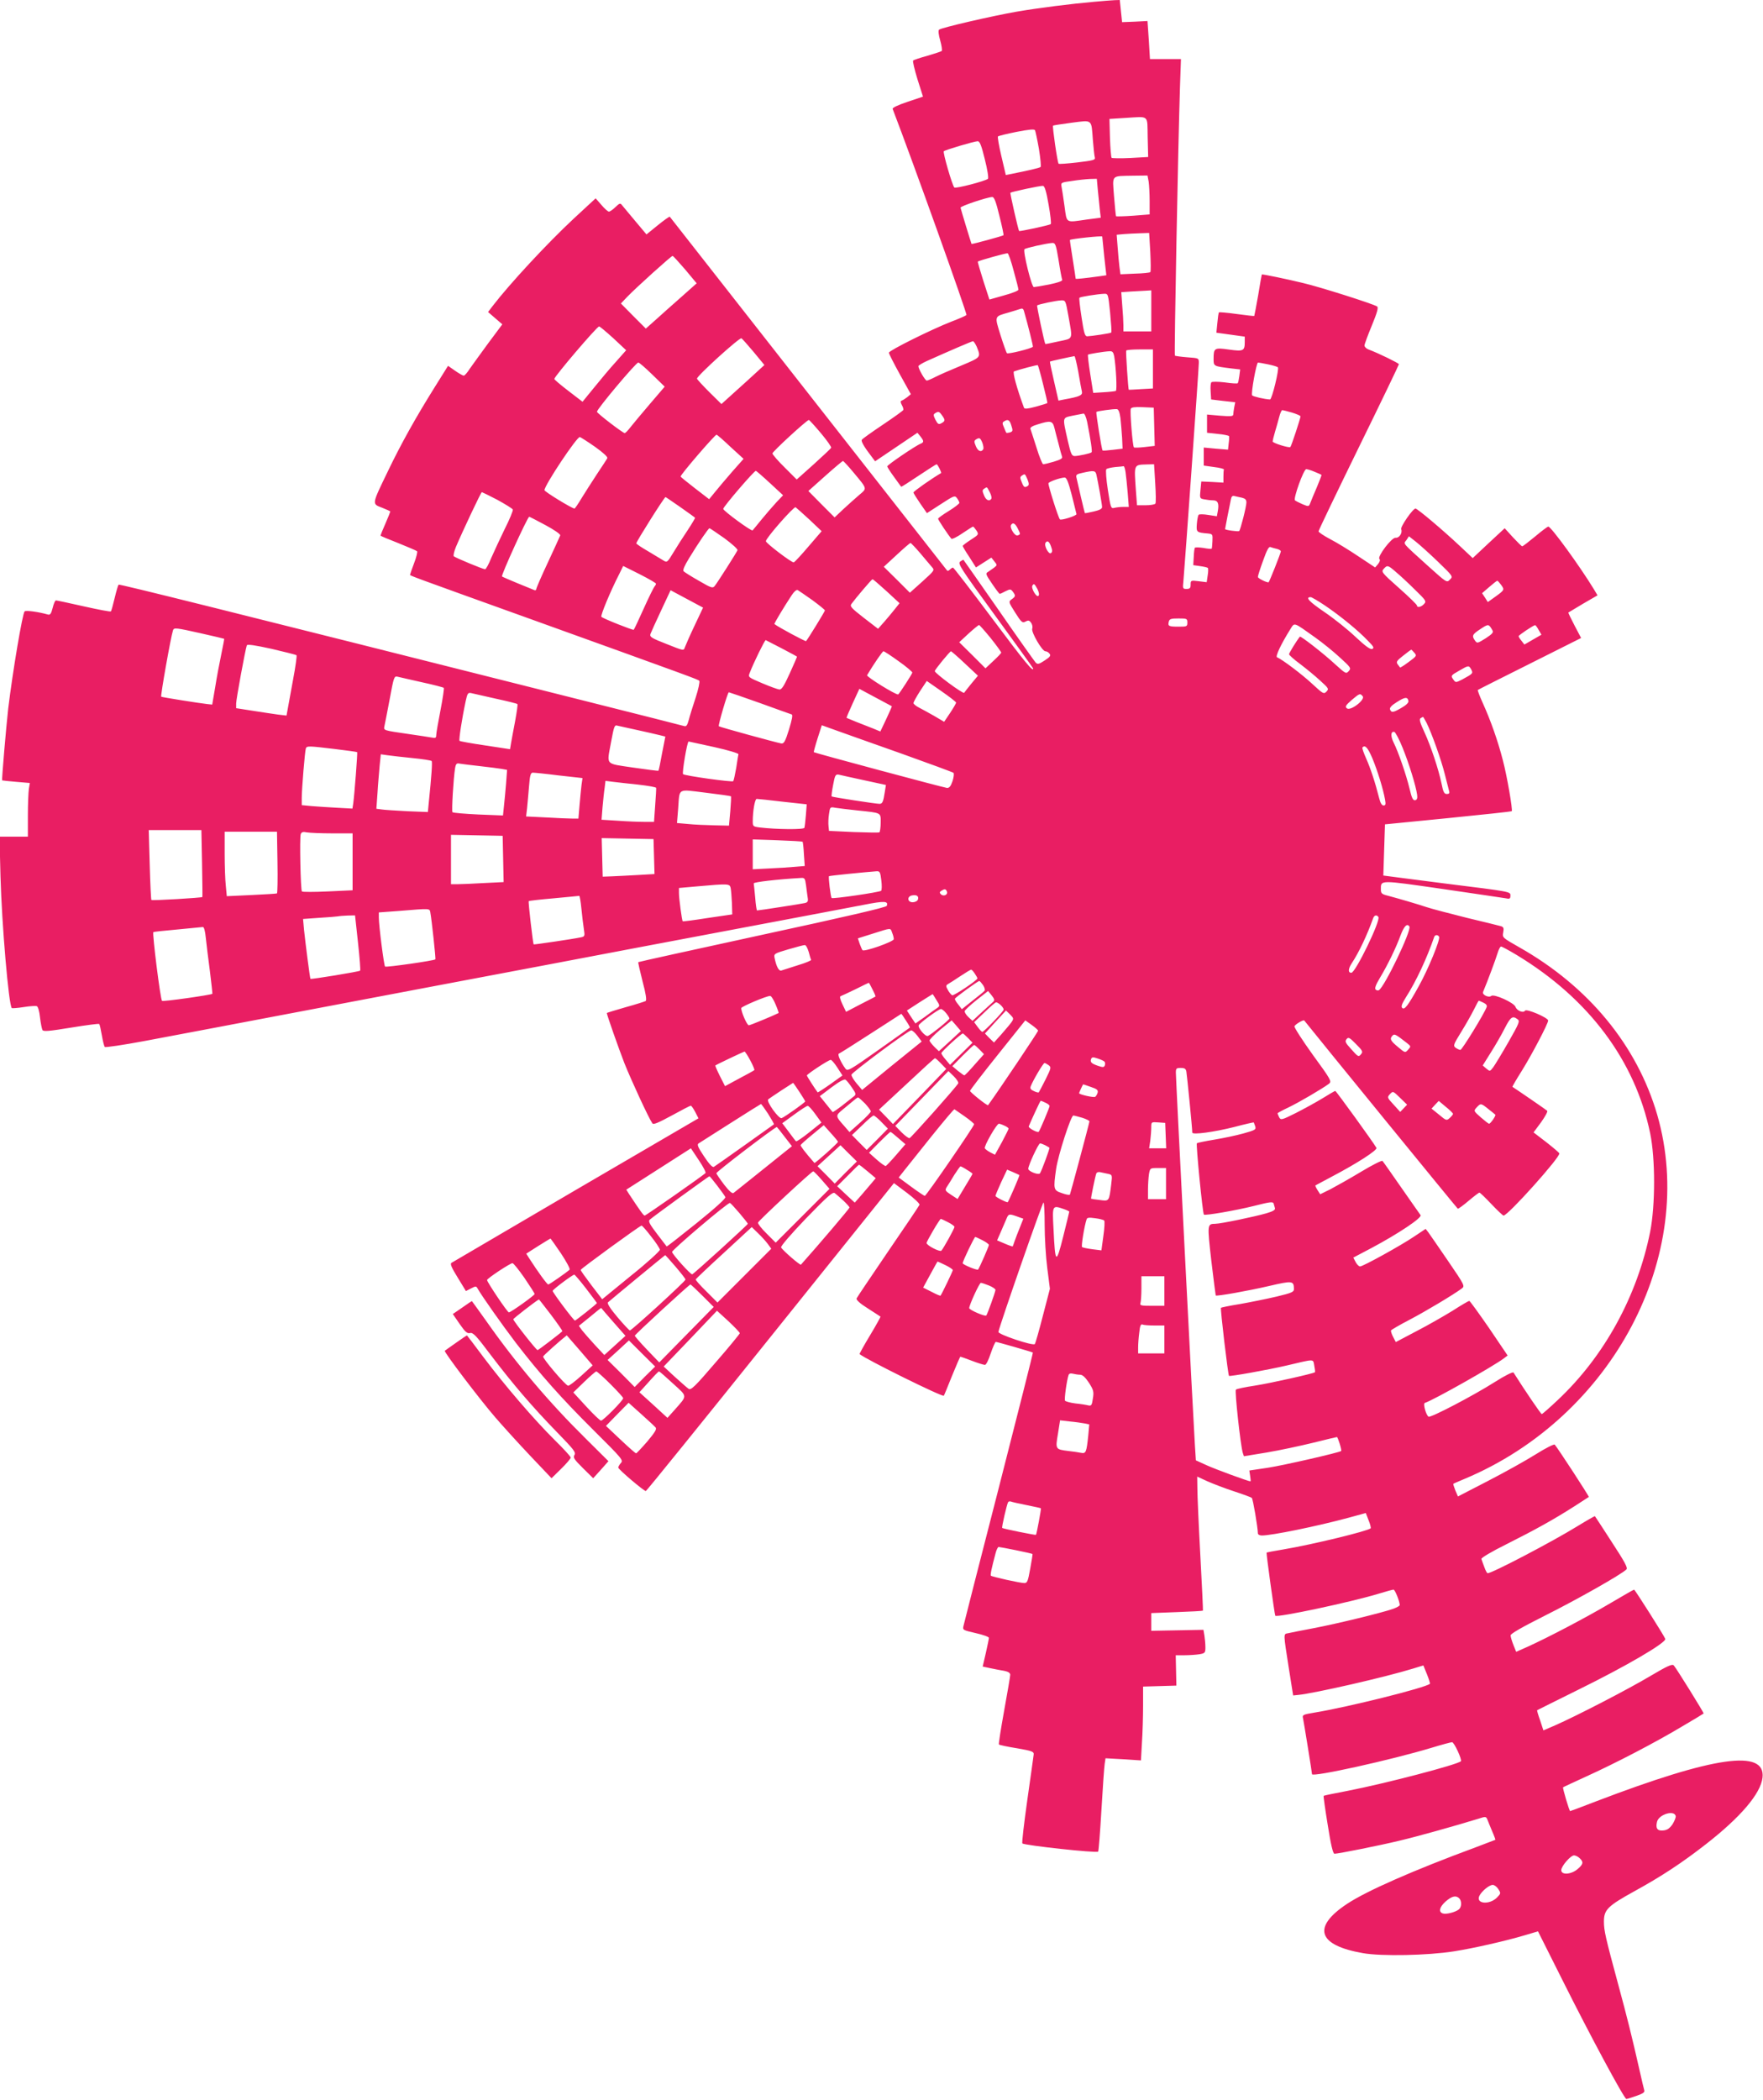 <?xml version="1.0" standalone="no"?>
<!DOCTYPE svg PUBLIC "-//W3C//DTD SVG 20010904//EN"
 "http://www.w3.org/TR/2001/REC-SVG-20010904/DTD/svg10.dtd">
<svg version="1.0" xmlns="http://www.w3.org/2000/svg"
 width="1075pt" height="1280pt" viewBox="0 0 1075 1280"
 preserveAspectRatio="xMidYMid meet">
<g transform="translate(0,1280) scale(0.1,-0.1)"
fill="#e91e63" stroke="none">
<path d="M6670 12789 c-136 -12 -336 -37 -470 -60 -145 -25 -462 -98 -474
-110 -6 -5 -3 -31 7 -66 9 -32 13 -61 9 -64 -4 -3 -43 -16 -87 -29 -44 -12
-83 -25 -87 -29 -4 -3 8 -54 26 -113 l34 -107 -95 -32 c-57 -19 -93 -36 -90
-43 127 -331 456 -1251 450 -1256 -4 -5 -46 -23 -93 -41 -123 -48 -380 -176
-380 -189 0 -6 30 -65 67 -132 l67 -121 -22 -18 c-12 -9 -27 -19 -34 -21 -8
-3 -8 -10 1 -27 7 -12 11 -26 9 -30 -2 -5 -58 -45 -125 -90 -67 -45 -125 -86
-128 -92 -6 -9 15 -45 63 -107 l18 -24 129 87 129 87 18 -22 c22 -28 23 -36 1
-45 -29 -11 -203 -129 -203 -138 0 -4 19 -34 42 -65 22 -31 42 -58 43 -59 1
-2 48 28 106 67 57 38 107 70 110 70 6 0 32 -51 27 -54 -57 -33 -168 -111
-168 -118 0 -5 19 -35 41 -67 l41 -59 85 55 c80 52 85 54 98 37 8 -11 14 -23
15 -29 0 -5 -29 -28 -65 -50 -36 -22 -65 -43 -65 -47 0 -7 60 -97 81 -122 4
-4 34 10 67 33 34 23 63 41 65 41 3 0 12 -11 21 -24 15 -24 14 -25 -34 -56
-28 -18 -50 -35 -50 -38 0 -3 18 -34 41 -68 l40 -63 47 30 47 30 18 -23 c18
-22 18 -23 -1 -38 -11 -8 -28 -20 -37 -26 -17 -9 -15 -15 24 -72 23 -34 44
-62 47 -62 3 0 19 7 35 16 29 14 32 14 45 -3 18 -24 17 -29 -7 -46 -20 -15
-20 -16 21 -81 38 -60 44 -65 63 -55 17 9 23 8 34 -7 7 -10 11 -26 7 -36 -7
-22 61 -138 80 -138 8 0 19 -6 25 -14 10 -12 5 -20 -29 -42 -35 -23 -43 -25
-55 -13 -7 8 -109 151 -225 319 -117 168 -214 306 -215 307 -1 2 -10 -3 -20
-10 -16 -13 0 -38 214 -331 127 -174 231 -319 231 -321 0 -23 -49 36 -250 305
-128 171 -235 310 -239 310 -4 0 -12 -5 -19 -12 -6 -6 -13 -10 -16 -7 -2 2
-382 488 -846 1079 -463 591 -844 1077 -846 1079 -2 2 -35 -21 -73 -52 l-69
-56 -68 81 c-38 45 -74 88 -81 97 -10 14 -15 13 -40 -11 -16 -16 -34 -28 -40
-28 -6 0 -27 18 -46 41 l-35 40 -134 -124 c-162 -151 -390 -397 -493 -531
l-29 -38 44 -38 43 -37 -85 -114 c-46 -63 -97 -133 -113 -156 -15 -24 -32 -43
-37 -43 -5 0 -29 13 -53 30 l-43 30 -80 -128 c-117 -187 -207 -348 -288 -517
-98 -203 -97 -196 -34 -220 27 -11 50 -21 50 -23 0 -2 -13 -35 -30 -74 -17
-38 -30 -71 -30 -73 0 -2 48 -22 107 -45 60 -24 111 -46 116 -50 4 -3 -4 -37
-18 -73 -14 -37 -25 -69 -25 -71 0 -5 10 -9 725 -266 1008 -363 1029 -371
1039 -380 4 -5 -5 -50 -22 -102 -17 -51 -36 -112 -42 -136 -9 -33 -15 -42 -28
-38 -9 3 -294 75 -632 160 -2196 553 -2813 707 -2817 702 -3 -3 -14 -40 -24
-82 -10 -42 -20 -79 -23 -81 -3 -3 -77 11 -166 31 -88 20 -164 36 -169 36 -5
0 -14 -21 -20 -46 -9 -35 -15 -44 -29 -40 -56 16 -135 27 -142 19 -13 -14 -71
-355 -100 -593 -12 -106 -40 -433 -37 -437 2 -1 40 -5 86 -9 l83 -7 -6 -36
c-3 -20 -6 -93 -6 -163 l0 -128 -87 0 -86 0 6 -242 c8 -293 50 -785 69 -803 2
-2 34 0 72 6 37 6 73 8 80 6 8 -3 16 -31 20 -69 4 -35 11 -69 15 -77 6 -10 41
-7 175 15 91 15 169 25 171 22 3 -3 10 -34 16 -69 6 -35 14 -67 18 -71 4 -4
112 12 241 36 251 47 281 53 1700 322 509 96 1101 208 1315 249 1030 194 1259
238 1375 260 122 24 149 23 137 -7 -3 -9 -258 -68 -758 -176 -414 -90 -755
-165 -757 -167 -2 -1 10 -54 26 -117 20 -74 26 -115 19 -120 -5 -3 -61 -21
-123 -38 -63 -18 -114 -34 -114 -35 0 -10 72 -215 107 -305 41 -103 148 -335
171 -368 6 -9 35 3 118 48 60 33 112 60 116 60 4 0 16 -17 27 -38 l20 -39
-747 -436 c-411 -241 -753 -441 -759 -445 -10 -6 1 -30 38 -90 l50 -82 31 16
c29 15 32 15 41 -2 27 -47 149 -220 232 -329 148 -192 277 -337 474 -533 174
-173 183 -183 167 -200 -9 -10 -16 -23 -16 -28 0 -11 157 -144 168 -143 4 0
346 423 760 939 l753 938 80 -60 c44 -33 78 -66 76 -72 -3 -7 -89 -135 -192
-285 -102 -150 -189 -279 -192 -286 -3 -9 21 -31 69 -61 40 -26 75 -48 77 -50
1 -1 -27 -53 -64 -114 -37 -61 -65 -113 -64 -114 40 -33 505 -263 514 -254 2
2 24 56 50 121 26 64 49 117 51 117 2 0 33 -11 70 -25 36 -14 72 -25 80 -25 7
0 22 30 35 70 13 38 27 70 31 70 9 0 221 -61 226 -65 2 -1 -92 -371 -207 -821
-116 -451 -213 -831 -216 -845 -6 -25 -4 -26 74 -44 45 -10 81 -23 81 -29 0
-6 -9 -48 -19 -93 l-19 -82 47 -10 c25 -5 63 -13 84 -16 25 -5 37 -13 37 -24
0 -9 -17 -107 -37 -218 -20 -111 -35 -205 -32 -207 3 -3 52 -14 110 -23 93
-16 104 -21 102 -38 -1 -11 -19 -136 -39 -278 -20 -142 -34 -261 -30 -264 12
-12 452 -60 462 -50 3 2 12 116 20 253 8 137 17 264 20 283 l5 33 108 -6 108
-7 6 107 c4 59 7 160 7 225 l0 118 101 3 102 3 -2 93 -2 92 53 0 c29 0 70 3
91 6 35 6 37 9 37 43 0 20 -3 52 -6 71 l-6 35 -159 -3 -159 -3 0 54 0 54 156
6 c86 3 157 7 159 9 1 2 -6 154 -16 338 -10 184 -18 367 -18 407 l-1 72 63
-29 c34 -15 107 -43 162 -61 55 -18 104 -36 108 -40 7 -6 36 -177 37 -216 0
-7 11 -13 24 -13 61 0 335 56 528 108 l106 29 17 -44 c10 -24 15 -46 13 -49
-17 -17 -359 -100 -533 -129 -55 -9 -101 -18 -102 -19 -3 -3 49 -379 53 -385
11 -13 462 83 630 134 45 14 86 25 91 25 9 0 37 -70 38 -94 0 -5 -18 -15 -40
-23 -68 -24 -343 -91 -485 -118 -74 -14 -145 -28 -157 -31 -28 -5 -28 2 5
-209 l27 -170 30 3 c101 10 534 109 702 161 l62 19 22 -54 c12 -30 20 -56 18
-58 -26 -24 -499 -142 -706 -176 -67 -11 -73 -14 -68 -33 5 -23 55 -332 55
-342 0 -20 484 87 729 161 62 19 119 34 125 34 13 0 62 -107 54 -116 -21 -21
-462 -136 -688 -180 -80 -15 -147 -29 -149 -31 -2 -1 9 -81 25 -178 19 -121
32 -175 41 -175 23 0 274 50 398 80 106 25 342 91 478 133 47 15 48 15 57 -6
4 -12 18 -44 29 -71 12 -27 20 -50 19 -51 -2 -1 -55 -21 -118 -45 -387 -143
-668 -267 -787 -346 -214 -142 -178 -252 98 -300 114 -20 396 -14 554 11 116
18 315 63 432 98 l81 24 151 -301 c167 -334 375 -721 388 -721 4 0 32 9 61 19
40 14 52 22 48 34 -3 10 -17 69 -31 132 -43 190 -74 315 -127 510 -79 292 -88
332 -88 387 0 72 24 95 185 184 164 90 289 172 434 285 215 167 337 311 348
408 20 175 -294 131 -1016 -145 -85 -33 -155 -59 -157 -59 -5 0 -47 141 -43
145 2 2 65 31 139 65 179 81 425 209 585 305 72 42 131 78 133 80 3 3 -166
275 -182 293 -10 10 -37 -2 -142 -64 -132 -79 -451 -244 -581 -301 l-72 -31
-20 61 c-12 33 -20 61 -18 62 1 1 112 56 247 123 297 146 543 290 534 312 -8
21 -185 300 -190 300 -3 0 -69 -38 -147 -84 -144 -85 -374 -206 -502 -264
l-70 -31 -17 42 c-9 23 -17 49 -17 58 -1 10 69 50 212 122 196 98 464 250 494
280 10 9 -8 43 -89 167 -55 85 -101 156 -103 158 -1 1 -49 -26 -106 -61 -156
-96 -521 -287 -548 -287 -4 0 -13 17 -20 37 -8 21 -16 43 -18 50 -3 6 62 45
155 91 177 89 285 149 412 230 47 30 86 56 88 57 3 3 -192 302 -208 319 -5 4
-57 -22 -117 -60 -59 -37 -190 -110 -291 -162 l-182 -94 -16 37 c-8 21 -14 38
-12 40 2 2 32 15 68 30 901 377 1423 1363 1175 2220 -123 422 -418 781 -840
1020 -104 59 -105 60 -99 91 5 26 2 33 -13 38 -10 3 -103 26 -208 51 -104 26
-215 55 -245 65 -60 20 -170 52 -237 70 -37 9 -43 14 -43 38 0 59 -12 59 377
3 197 -29 370 -54 386 -57 23 -5 27 -2 27 18 0 23 -2 23 -388 71 -213 27 -387
50 -387 50 0 1 2 72 5 157 l5 155 385 38 c211 21 386 40 388 42 7 7 -29 216
-54 310 -30 118 -76 247 -122 348 -19 42 -33 79 -31 81 2 2 145 74 317 160
l313 157 -40 76 c-22 42 -39 78 -38 79 1 1 42 25 90 54 l88 51 -22 37 c-84
138 -261 382 -278 382 -5 0 -41 -27 -80 -60 -40 -33 -75 -60 -79 -60 -4 0 -29
25 -57 55 l-50 55 -98 -91 -97 -91 -83 78 c-98 92 -254 224 -266 224 -16 0
-93 -111 -87 -126 9 -23 -13 -55 -34 -52 -23 4 -113 -115 -99 -129 6 -6 3 -17
-8 -31 l-18 -21 -101 67 c-55 37 -133 85 -172 105 -40 21 -72 43 -72 48 0 6
110 235 245 511 135 275 245 504 245 508 0 6 -124 67 -186 90 -13 5 -24 16
-24 24 0 7 20 62 45 122 33 80 41 110 32 116 -25 16 -346 118 -448 142 -102
25 -253 56 -255 53 -1 -1 -11 -58 -22 -126 -12 -68 -23 -125 -24 -127 -2 -1
-50 4 -107 12 -57 8 -106 12 -108 10 -3 -2 -7 -31 -10 -64 l-6 -60 87 -12 86
-12 0 -32 c0 -55 -8 -59 -95 -47 -90 13 -95 10 -95 -56 0 -46 -2 -45 109 -59
l53 -6 -5 -40 c-3 -22 -7 -42 -10 -44 -2 -3 -38 -1 -78 5 -41 5 -78 5 -82 1
-5 -4 -7 -29 -5 -56 l3 -49 74 -9 73 -8 -6 -30 c-3 -17 -6 -37 -6 -44 0 -12
-15 -13 -80 -8 l-80 7 0 -55 0 -56 65 -7 c36 -3 66 -10 69 -13 2 -4 1 -24 -2
-45 l-4 -38 -74 6 -74 7 0 -55 0 -55 63 -9 c34 -4 61 -11 60 -15 -2 -5 -3 -24
-3 -44 l0 -36 -67 4 -68 3 -5 -52 c-5 -50 -5 -52 24 -57 15 -3 39 -6 53 -6 29
0 37 -19 29 -64 l-6 -33 -52 8 c-29 5 -56 5 -59 1 -4 -4 -9 -29 -11 -55 -4
-52 -2 -53 67 -59 29 -3 30 -5 28 -47 -1 -24 -3 -45 -5 -46 -2 -2 -25 0 -51 5
-26 4 -49 4 -51 1 -3 -3 -6 -29 -7 -56 l-3 -50 42 -6 c23 -3 44 -8 47 -11 3
-3 3 -24 -1 -46 l-6 -41 -49 6 c-48 6 -49 5 -49 -21 0 -21 -5 -26 -25 -26 -23
0 -24 2 -19 48 7 73 94 1297 94 1330 0 29 0 29 -70 34 -39 3 -73 8 -76 10 -5
5 20 1299 31 1636 l6 172 -94 0 -95 0 -7 116 -8 116 -77 -4 -78 -3 -7 67 -7
68 -32 -1 c-17 -1 -74 -5 -126 -10z m328 -825 l3 -121 -108 -6 c-59 -3 -111
-2 -115 1 -3 4 -8 59 -10 122 l-3 115 95 6 c151 9 135 22 138 -117z m-334 -19
c4 -49 9 -97 12 -106 4 -14 -13 -18 -106 -29 -61 -7 -113 -11 -115 -8 -7 6
-39 227 -34 232 2 2 54 10 114 18 129 16 119 24 129 -107z m-329 -53 c9 -57
14 -106 10 -110 -3 -4 -53 -16 -109 -28 l-103 -21 -27 115 c-15 63 -24 117
-21 120 3 4 54 16 113 28 77 15 109 18 113 10 3 -6 14 -57 24 -114z m-330 -63
c16 -63 24 -114 19 -119 -16 -14 -197 -61 -205 -53 -13 14 -71 214 -64 221 8
8 183 60 206 61 13 1 23 -24 44 -110z m999 -136 c3 -21 6 -75 6 -119 l0 -81
-101 -8 c-55 -4 -102 -5 -104 -3 -1 1 -7 56 -12 120 -10 136 -21 124 118 127
l86 1 7 -37z m-310 -50 c4 -38 9 -91 12 -119 l6 -51 -84 -11 c-133 -19 -122
-26 -137 81 -7 50 -15 104 -18 118 -5 26 -3 27 64 36 37 6 87 11 109 12 l42 1
6 -67z m-300 -91 c11 -61 17 -115 13 -118 -7 -7 -189 -46 -193 -42 -5 6 -56
229 -53 233 7 6 184 44 199 42 10 -2 20 -33 34 -115z m-300 -68 c16 -63 27
-116 25 -118 -6 -5 -193 -56 -195 -53 -2 3 -65 210 -67 221 -2 9 162 64 193
65 12 1 23 -28 44 -115z m920 -221 c3 -64 4 -119 0 -122 -3 -3 -45 -8 -94 -9
l-88 -4 -6 44 c-3 23 -8 78 -11 120 l-6 77 43 4 c24 2 68 4 99 5 l56 2 7 -117z
m-293 95 c0 -2 6 -56 12 -120 l13 -116 -41 -6 c-96 -13 -145 -18 -146 -15 0 2
-8 56 -18 119 -10 63 -18 116 -17 117 6 7 195 27 197 21z m-266 -145 c9 -59
19 -112 22 -119 2 -7 -26 -17 -79 -28 -46 -9 -88 -16 -94 -16 -14 0 -68 220
-57 231 9 8 135 36 169 38 19 1 23 -9 39 -106z m-274 -64 c16 -57 29 -109 29
-115 0 -6 -40 -22 -89 -35 l-88 -25 -37 114 c-20 63 -35 116 -34 117 7 7 174
53 182 51 5 -1 22 -49 37 -107z m-2003 8 l70 -84 -91 -81 c-51 -44 -120 -107
-155 -138 l-64 -57 -76 76 -76 77 39 41 c54 56 268 249 276 249 4 0 38 -38 77
-83z m2842 -252 l0 -125 -85 0 -85 0 0 38 c0 20 -3 74 -7 119 l-6 82 59 4 c32
2 74 4 92 5 l32 2 0 -125z m-251 -11 c6 -64 10 -119 7 -121 -4 -5 -120 -22
-147 -23 -14 0 -20 22 -34 115 -10 64 -16 118 -13 120 6 6 108 22 149 24 26 1
26 1 38 -115z m-255 -16 c27 -154 33 -139 -59 -159 -44 -10 -80 -17 -81 -16
-6 8 -53 231 -50 235 7 7 116 30 147 31 26 1 27 -2 43 -91z m-270 25 c23 -80
57 -215 54 -217 -13 -12 -152 -46 -158 -39 -4 4 -22 55 -40 112 -36 117 -38
111 50 136 30 9 60 18 65 20 19 7 24 5 29 -12z m-2504 -165 l78 -73 -62 -70
c-35 -38 -94 -109 -133 -157 l-71 -87 -86 66 c-47 36 -86 69 -86 73 0 15 260
320 273 320 5 0 44 -33 87 -72z m855 -83 l66 -80 -48 -44 c-26 -24 -85 -78
-131 -119 l-83 -75 -75 74 c-40 40 -74 77 -74 81 0 17 258 251 271 246 4 -2
37 -39 74 -83z m1360 33 c27 -67 29 -65 -95 -117 -63 -26 -134 -57 -157 -69
-23 -12 -47 -22 -52 -22 -10 0 -51 71 -51 88 0 4 24 19 53 32 143 64 273 120
280 120 4 0 14 -15 22 -32z m1075 -137 l0 -119 -72 -4 c-40 -3 -74 -4 -75 -4
-4 2 -19 232 -16 239 2 4 40 7 84 7 l79 0 0 -119z m-236 77 c11 -68 18 -205
10 -211 -5 -2 -38 -6 -74 -8 l-64 -4 -18 114 c-10 63 -16 116 -14 119 5 4 95
19 132 21 17 1 23 -6 28 -31z m-219 -95 c9 -54 19 -108 22 -120 5 -23 -14 -31
-108 -48 l-35 -7 -27 118 c-15 64 -26 118 -25 120 2 2 124 29 149 33 4 1 14
-43 24 -96z m-2597 -17 l75 -73 -89 -104 c-49 -57 -102 -121 -118 -141 -16
-21 -32 -38 -37 -38 -11 0 -169 121 -169 130 0 17 238 300 252 300 6 0 44 -33
86 -74z m3754 63 c29 -6 56 -14 60 -18 9 -9 -36 -196 -48 -196 -32 1 -104 18
-109 25 -8 13 26 200 36 200 4 0 32 -5 61 -11z m-1372 -120 c16 -63 28 -115
26 -116 -2 -2 -33 -12 -70 -22 -48 -13 -69 -15 -72 -7 -44 119 -71 218 -61
222 30 11 142 41 145 38 2 -1 17 -53 32 -115z m678 -260 l3 -117 -61 -7 c-34
-4 -64 -5 -66 -2 -8 8 -25 219 -19 235 3 9 23 12 72 10 l68 -3 3 -116z m-206
52 c3 -30 8 -84 10 -120 l3 -66 -59 -7 c-33 -4 -61 -6 -63 -4 -6 6 -41 230
-38 235 5 5 107 19 125 17 10 -1 17 -18 22 -55z m1046 34 c29 -9 52 -19 52
-23 0 -11 -56 -182 -62 -187 -7 -7 -108 24 -108 34 0 4 6 30 14 57 8 27 20 68
26 92 6 23 14 42 19 42 4 0 31 -7 59 -15z m-2134 -17 c21 -29 20 -35 -4 -48
-16 -9 -22 -6 -36 21 -13 26 -14 33 -2 40 20 13 25 11 42 -13z m885 -40 c22
-111 32 -180 27 -185 -6 -7 -77 -22 -102 -23 -19 0 -24 11 -43 93 -33 147 -35
139 29 153 30 6 60 12 67 13 6 1 16 -22 22 -51z m-1624 -68 c37 -44 65 -84 63
-89 -1 -5 -50 -50 -106 -101 l-104 -93 -74 74 c-41 40 -74 79 -74 85 0 11 209
203 222 204 3 0 36 -36 73 -80z m1162 45 c10 -30 9 -35 -9 -41 -11 -3 -21 -4
-22 -2 -1 1 -8 16 -14 32 -11 24 -11 31 0 37 24 16 35 9 45 -26z m262 -12 c5
-21 17 -66 26 -100 8 -34 18 -69 21 -77 4 -10 -9 -18 -49 -30 -30 -9 -60 -16
-66 -16 -5 0 -24 46 -41 102 -18 55 -34 107 -37 114 -3 8 13 18 44 27 79 25
91 22 102 -20z m-1975 -117 l80 -73 -70 -79 c-38 -44 -85 -99 -104 -123 l-36
-44 -87 67 c-48 37 -87 69 -87 71 0 13 209 255 219 255 4 0 42 -33 85 -74z
m-824 -1 c49 -35 77 -61 73 -68 -3 -7 -32 -50 -63 -97 -31 -47 -73 -113 -94
-147 -21 -35 -40 -63 -43 -63 -15 0 -183 103 -183 112 0 30 200 330 216 324 7
-3 50 -30 94 -61z m2360 26 c6 -17 9 -35 5 -40 -12 -20 -33 -11 -45 20 -11 26
-11 32 1 40 21 13 26 11 39 -20z m-784 -183 c84 -101 82 -94 32 -136 -23 -20
-67 -59 -96 -86 l-53 -50 -80 80 -80 81 102 91 c57 51 106 92 109 92 3 0 33
-32 66 -72z m1838 -63 c4 -63 5 -119 1 -125 -3 -5 -30 -10 -59 -10 l-53 0 -7
92 c-11 162 -14 154 70 157 l41 1 7 -115z m-181 68 c3 -21 9 -77 13 -125 l7
-88 -34 0 c-19 0 -43 -3 -55 -6 -20 -5 -22 1 -39 111 -10 66 -14 120 -9 125 5
5 29 10 54 13 25 2 48 4 51 5 4 1 9 -15 12 -35z m1153 1 c22 -9 40 -17 42 -19
1 -1 -11 -34 -28 -74 -17 -39 -35 -83 -40 -96 -9 -24 -10 -24 -47 -9 -21 9
-42 20 -47 24 -11 11 53 190 69 190 7 0 30 -7 51 -16z m-3321 -69 l80 -74 -41
-43 c-22 -24 -62 -70 -89 -103 -27 -33 -52 -64 -56 -68 -6 -8 -179 119 -179
131 0 13 188 232 199 232 3 -1 42 -34 86 -75z m1990 53 c11 -48 35 -184 35
-199 0 -11 -16 -19 -51 -27 -29 -7 -53 -11 -54 -10 -1 2 -12 46 -24 98 -12 52
-24 105 -27 117 -5 19 0 23 38 31 67 15 77 14 83 -10z m-420 -30 c10 -25 10
-35 2 -40 -19 -12 -24 -10 -37 23 -11 26 -11 32 1 40 19 12 18 13 34 -23z
m270 -95 c15 -60 28 -112 29 -117 1 -10 -94 -40 -101 -32 -10 9 -73 210 -70
220 3 10 69 33 98 35 12 1 23 -25 44 -106z m-500 17 c9 -17 13 -35 10 -40 -12
-19 -33 -10 -45 21 -11 26 -11 32 1 40 19 12 16 13 34 -21z m-3002 -47 c49
-27 91 -53 94 -59 2 -7 -20 -61 -50 -120 -29 -60 -66 -139 -82 -176 -15 -38
-32 -68 -37 -68 -13 0 -181 70 -191 79 -4 4 2 30 13 57 42 99 153 334 158 334
2 0 45 -21 95 -47z m4540 13 c20 -5 27 -12 27 -29 0 -25 -36 -166 -44 -174 -5
-5 -86 6 -86 12 0 3 28 147 36 183 3 16 10 22 22 18 9 -2 29 -7 45 -10z
m-3425 -57 c48 -34 89 -63 90 -65 2 -1 -18 -35 -45 -76 -27 -40 -66 -101 -87
-136 -36 -60 -39 -62 -60 -49 -11 7 -54 33 -93 56 -40 23 -73 45 -73 49 0 11
171 282 178 282 2 0 42 -28 90 -61z m786 -75 l76 -72 -80 -93 c-44 -52 -84
-95 -90 -97 -11 -4 -170 117 -170 129 0 19 169 211 181 207 3 -2 41 -35 83
-74z m-1608 -35 c54 -29 93 -56 90 -63 -2 -6 -36 -80 -75 -164 -39 -83 -71
-157 -71 -163 0 -6 -6 -9 -12 -6 -7 3 -53 22 -103 42 -49 20 -92 39 -94 41 -7
6 156 364 166 364 2 0 47 -23 99 -51z m2879 -19 c18 -36 19 -37 0 -44 -17 -6
-50 48 -40 64 11 17 24 11 40 -20z m-1788 -61 c46 -34 82 -66 80 -73 -5 -13
-120 -194 -139 -218 -12 -15 -20 -13 -97 32 -46 26 -87 52 -93 58 -6 6 6 34
33 78 57 94 119 184 125 184 3 0 44 -28 91 -61z m4351 -143 c92 -89 93 -90 73
-109 -19 -20 -20 -19 -128 78 -170 154 -156 137 -137 163 l15 23 42 -33 c23
-18 84 -73 135 -122z m-2359 92 c9 -24 8 -33 -1 -40 -14 -9 -43 46 -33 63 11
17 23 9 34 -23z m-798 -40 c29 -35 61 -72 71 -84 18 -20 17 -21 -58 -89 l-76
-68 -79 79 -80 79 78 72 c43 40 81 73 85 73 3 0 30 -28 59 -62z m2175 26 c13
-3 24 -10 24 -15 0 -10 -71 -189 -75 -189 -16 0 -65 25 -65 33 0 7 14 51 32
100 23 65 35 87 45 82 8 -3 26 -8 39 -11z m-3786 -212 c0 -4 -4 -12 -9 -17 -5
-6 -35 -66 -66 -135 -31 -69 -58 -127 -61 -129 -4 -4 -184 67 -197 79 -7 6 54
154 109 261 l24 49 100 -50 c55 -28 100 -54 100 -58z m4512 71 c24 -20 76 -68
115 -107 68 -66 72 -71 56 -88 -17 -19 -43 -24 -43 -9 0 5 -49 53 -110 107
-104 92 -109 99 -93 116 22 25 27 23 75 -19z m-3107 -116 l80 -74 -27 -34
c-15 -19 -44 -54 -65 -78 l-39 -44 -87 67 c-77 60 -86 70 -75 85 24 33 123
150 128 150 3 1 41 -32 85 -72z m3748 38 c22 -30 21 -32 -36 -73 l-45 -32 -17
27 -18 27 44 38 c24 21 46 38 49 38 3 0 13 -12 23 -25z m-2827 -26 c10 -21 12
-35 6 -41 -12 -12 -46 47 -37 62 9 15 13 12 31 -21z m-1373 -67 c42 -31 77
-59 77 -63 0 -6 -105 -177 -115 -187 -3 -4 -169 85 -193 104 -3 2 58 104 105
175 14 22 30 36 37 32 6 -3 46 -31 89 -61z m-718 -156 c-29 -61 -55 -121 -59
-132 -7 -22 -8 -21 -111 20 -92 36 -104 43 -99 61 4 11 33 75 65 143 l58 124
99 -53 99 -53 -52 -110z m3844 123 c93 -63 201 -151 260 -213 37 -37 42 -46
28 -52 -12 -4 -41 17 -101 73 -46 44 -131 112 -190 152 -94 64 -119 91 -84 91
6 0 45 -23 87 -51z m-839 -104 c0 -24 -3 -25 -53 -25 -61 0 -67 3 -60 31 4 16
14 19 59 19 51 0 54 -1 54 -25z m781 -92 c42 -30 108 -83 148 -120 68 -62 71
-66 55 -84 -16 -18 -19 -16 -83 42 -69 64 -210 174 -215 168 -22 -28 -66 -100
-66 -107 0 -5 30 -32 68 -60 37 -28 92 -73 122 -101 52 -47 54 -50 38 -67 -16
-16 -20 -14 -83 44 -60 57 -190 155 -218 165 -12 5 25 82 80 170 28 44 16 48
154 -50z m1079 45 c8 -13 0 -22 -41 -49 -50 -31 -52 -32 -65 -14 -21 29 -17
38 34 71 48 32 50 31 72 -8z m-3059 -48 c35 -44 64 -84 64 -88 0 -4 -22 -27
-48 -51 l-48 -45 -80 80 -80 79 57 53 c31 28 60 52 64 52 3 0 35 -36 71 -80z
m3341 50 l17 -29 -52 -30 -52 -30 -17 22 c-10 12 -18 25 -18 29 0 6 89 66 100
67 3 1 13 -12 22 -29z m-8155 -21 c76 -17 139 -32 140 -33 1 0 -7 -44 -18 -96
-11 -52 -28 -142 -37 -200 l-18 -105 -29 3 c-48 5 -279 42 -282 45 -5 6 59
367 72 405 6 17 16 16 172 -19z m3541 -92 c50 -26 92 -49 92 -50 0 -2 -20 -48
-45 -103 -34 -75 -49 -99 -63 -97 -10 1 -57 18 -104 38 -85 36 -87 37 -77 62
23 61 93 203 98 201 3 -2 48 -25 99 -51z m-2960 -41 c3 -4 -6 -70 -21 -149
-14 -78 -29 -159 -33 -181 l-7 -38 -51 6 c-28 4 -97 14 -153 23 l-103 16 0 29
c0 25 55 325 65 354 2 8 50 1 150 -21 81 -19 149 -36 153 -39z m6816 15 c16
-18 15 -20 -34 -56 -28 -21 -52 -36 -53 -34 -2 2 -8 11 -15 20 -10 14 -5 22
35 53 25 20 47 36 48 36 1 0 10 -8 19 -19z m-3144 -52 c47 -33 84 -65 83 -69
-3 -12 -80 -130 -86 -133 -13 -5 -195 108 -190 117 40 67 94 146 100 146 5 0
46 -27 93 -61z m404 -14 l79 -74 -39 -47 c-21 -26 -42 -52 -45 -57 -6 -9 -179
119 -179 132 0 9 92 121 99 121 3 -1 42 -34 85 -75z m3087 -36 c12 -24 11 -25
-55 -61 -38 -19 -40 -20 -53 -2 -18 25 -18 26 35 56 57 33 58 33 73 7z m-6398
-78 c70 -15 130 -31 133 -34 3 -2 -6 -64 -20 -136 -14 -72 -26 -140 -26 -152
0 -17 -5 -20 -27 -15 -16 3 -77 12 -138 21 -159 23 -156 22 -151 48 3 12 17
86 32 164 25 135 27 143 48 138 11 -3 79 -18 149 -34z m3257 -124 c0 -4 -16
-32 -36 -62 l-37 -55 -61 36 c-33 19 -76 42 -93 51 -18 9 -33 22 -33 27 0 6
18 39 40 73 l41 62 89 -62 c49 -34 89 -65 90 -70z m-392 -22 c1 -1 -14 -36
-34 -78 l-36 -76 -46 19 c-26 10 -72 28 -102 40 -30 12 -56 23 -58 24 -1 2 16
42 38 90 l40 87 97 -52 c54 -29 99 -53 101 -54z m-2415 46 c70 -15 130 -30
132 -33 3 -2 -4 -49 -14 -104 -10 -54 -22 -115 -25 -135 l-6 -36 -151 23 c-83
12 -154 25 -157 28 -5 6 14 132 38 244 10 46 14 51 33 47 12 -3 80 -18 150
-34z m1609 -26 c100 -36 188 -68 195 -70 8 -2 3 -30 -16 -92 -23 -74 -31 -87
-47 -85 -37 7 -376 100 -381 105 -5 6 54 207 61 207 2 0 87 -29 188 -65z
m3677 41 c18 -21 -75 -92 -96 -74 -13 10 -8 18 28 50 50 42 52 43 68 24z m279
-29 c2 -10 -13 -25 -41 -41 -51 -30 -63 -32 -71 -11 -4 11 9 25 41 45 50 32
66 33 71 7z m111 -134 c31 -63 89 -224 111 -313 12 -47 24 -93 26 -102 4 -13
0 -18 -14 -18 -16 0 -22 12 -32 63 -19 90 -65 228 -105 315 -27 58 -32 77 -23
84 7 4 14 8 15 8 2 0 11 -17 22 -37z m-4814 -43 c55 -12 116 -26 136 -31 l36
-9 -20 -102 c-10 -57 -20 -104 -22 -106 -2 -2 -71 7 -154 19 -174 26 -161 12
-136 150 20 108 22 111 42 105 10 -2 63 -14 118 -26z m1615 -145 c168 -60 309
-112 314 -116 4 -4 2 -27 -6 -51 -11 -32 -20 -42 -34 -41 -20 2 -807 213 -812
218 -1 1 9 39 23 83 l26 81 92 -33 c51 -18 229 -82 397 -141z m3052 38 c39
-95 83 -238 89 -288 3 -21 -1 -31 -12 -33 -13 -2 -21 13 -34 70 -21 87 -70
228 -97 281 -20 40 -18 72 5 65 6 -3 29 -45 49 -95z m-4197 3 c85 -19 149 -38
148 -44 -2 -6 -8 -44 -14 -84 -7 -40 -15 -76 -18 -80 -7 -7 -296 33 -306 43
-7 8 25 199 34 199 3 -1 74 -16 156 -34z m-2312 -12 c73 -9 133 -17 135 -19 3
-3 -17 -263 -24 -312 l-5 -32 -92 5 c-51 3 -120 7 -154 10 l-63 6 0 45 c0 53
19 283 25 301 6 16 19 15 178 -4z m6325 -56 c32 -77 66 -188 77 -250 6 -31 4
-38 -9 -38 -10 0 -19 15 -26 43 -25 99 -54 186 -80 244 -15 34 -26 64 -22 67
16 17 32 -1 60 -66z m-5853 1 c61 -6 113 -14 117 -18 5 -5 0 -84 -18 -259 l-5
-52 -127 5 c-70 4 -141 8 -157 11 l-30 4 7 98 c3 53 10 128 13 165 l7 69 42
-6 c22 -3 91 -11 151 -17z m410 -49 c55 -6 115 -14 134 -17 l33 -6 -6 -81 c-4
-44 -9 -107 -13 -139 l-6 -58 -151 6 c-83 4 -154 10 -157 14 -6 6 6 209 16
269 5 27 10 31 28 27 12 -2 67 -9 122 -15z m483 -57 l144 -16 -6 -41 c-3 -23
-8 -78 -12 -123 l-7 -83 -37 0 c-20 0 -92 3 -159 7 l-123 6 6 51 c3 28 8 88
12 134 5 66 10 82 23 82 9 0 81 -7 159 -17z m1860 -29 l134 -29 -7 -44 c-9
-58 -14 -71 -32 -71 -23 0 -288 41 -292 45 -2 2 2 34 9 70 11 60 15 66 34 63
11 -3 81 -18 154 -34z m-1375 -27 c59 -7 108 -15 108 -20 1 -4 -2 -52 -6 -107
l-7 -100 -62 0 c-33 0 -105 3 -160 7 l-98 6 6 76 c4 42 9 95 13 119 l5 42 47
-6 c25 -3 95 -11 154 -17z m564 -71 c2 -2 0 -43 -4 -91 l-8 -88 -90 2 c-49 1
-121 4 -159 8 l-68 6 7 86 c10 131 -8 120 167 99 83 -10 153 -20 155 -22z
m315 -33 l147 -16 -5 -66 c-3 -36 -7 -71 -9 -77 -3 -12 -174 -10 -272 2 -41 5
-43 7 -43 37 0 64 13 137 24 137 6 0 77 -7 158 -17z m453 -53 c154 -16 145
-12 145 -75 0 -29 -4 -56 -8 -59 -4 -2 -75 -1 -157 2 l-150 7 -3 29 c-2 17 -1
50 3 74 6 43 7 44 38 38 18 -3 77 -10 132 -16z m-3993 -322 c2 -112 3 -204 2
-206 -3 -5 -307 -23 -311 -18 -2 2 -7 99 -10 215 l-6 211 160 0 161 0 4 -202z
m460 6 c2 -102 0 -188 -3 -190 -3 -2 -74 -6 -156 -10 l-150 -7 -6 63 c-4 35
-7 123 -7 196 l0 134 160 0 159 0 3 -186z m334 176 l124 0 0 -173 0 -174 -151
-7 c-84 -4 -155 -4 -158 0 -8 8 -15 330 -7 350 5 12 14 15 37 10 18 -3 87 -6
155 -6z m1042 -156 l3 -141 -122 -6 c-67 -4 -139 -7 -161 -7 l-38 0 0 150 0
151 158 -3 157 -3 3 -141z m920 15 l3 -107 -103 -6 c-57 -3 -128 -7 -158 -8
l-55 -2 -3 117 -3 118 158 -3 158 -3 3 -106z m906 90 c2 -2 6 -36 8 -76 l5
-72 -61 -5 c-33 -3 -105 -8 -158 -10 l-98 -5 0 91 0 91 150 -5 c83 -3 152 -7
154 -9z m480 -236 c4 -31 3 -59 -1 -63 -10 -9 -296 -51 -302 -44 -6 6 -21 128
-16 133 3 3 222 25 291 30 19 1 22 -6 28 -56z m-459 -30 c3 -27 8 -60 10 -75
4 -22 0 -29 -18 -33 -21 -5 -280 -45 -291 -45 -2 0 -8 35 -11 78 -4 42 -8 82
-9 87 -1 8 145 25 286 33 25 2 27 -2 33 -45z m-460 -15 c3 -13 6 -54 8 -92 l2
-70 -150 -22 c-82 -13 -151 -22 -152 -20 -5 4 -23 140 -23 172 l0 31 113 10
c190 17 196 16 202 -9z m1319 -23 c7 -20 -21 -32 -37 -16 -9 9 -8 14 3 21 21
13 27 12 34 -5z m-177 -49 c-4 -9 -18 -16 -32 -16 -33 0 -36 37 -2 42 28 5 41
-6 34 -26z m-2052 -53 c4 -43 11 -99 15 -125 7 -45 6 -47 -19 -52 -46 -10
-285 -45 -287 -43 -4 4 -34 261 -30 264 2 2 70 10 152 17 82 8 152 14 156 15
3 0 9 -34 13 -76z m-921 -25 c8 -41 34 -283 31 -286 -7 -8 -301 -50 -307 -44
-7 8 -38 249 -38 299 l0 31 123 9 c194 16 186 16 191 -9z m-441 -184 c10 -91
16 -169 13 -171 -6 -6 -299 -54 -303 -50 -3 3 -31 221 -39 298 l-6 67 98 7
c55 3 106 8 114 9 8 2 35 4 60 5 l45 1 18 -166z m6222 156 c14 -23 -140 -340
-165 -340 -21 0 -20 24 3 59 43 65 93 170 130 274 7 19 22 22 32 7z m189 -58
c14 -23 -151 -367 -186 -388 -5 -3 -14 -2 -20 4 -7 7 1 29 25 69 49 81 100
187 127 261 21 56 40 76 54 54z m-7339 -69 c4 -38 15 -129 25 -203 9 -74 16
-136 15 -138 -6 -7 -301 -49 -307 -43 -10 9 -60 410 -53 419 2 2 68 9 147 16
78 8 148 14 155 15 7 1 14 -24 18 -66z m4185 31 c6 -14 10 -31 10 -39 0 -15
-180 -79 -191 -67 -3 4 -11 22 -17 39 l-11 33 92 29 c114 36 106 36 117 5z
m3335 -24 c9 -15 -66 -198 -124 -302 -67 -121 -87 -146 -101 -132 -8 8 -2 25
23 65 62 97 127 236 172 367 5 14 21 16 30 2z m-3844 -92 c6 -24 13 -46 15
-49 2 -4 -34 -19 -81 -33 -47 -15 -92 -29 -100 -32 -15 -6 -31 23 -42 77 -5
25 -1 27 84 52 48 14 93 26 100 26 7 1 17 -18 24 -41z m4318 -20 c438 -265
721 -643 813 -1086 32 -155 32 -438 0 -601 -79 -392 -279 -758 -563 -1025 -50
-47 -94 -86 -98 -86 -5 0 -102 142 -172 253 -4 6 -52 -18 -115 -58 -136 -86
-390 -218 -403 -211 -16 10 -35 80 -23 84 53 17 419 224 481 271 l24 18 -113
167 c-63 91 -117 166 -121 166 -4 0 -49 -26 -100 -59 -52 -32 -151 -89 -221
-125 l-127 -67 -16 31 c-9 17 -15 35 -13 40 2 4 53 34 113 65 99 52 268 153
319 191 19 14 16 21 -84 167 -57 83 -111 162 -120 174 l-17 22 -69 -46 c-81
-55 -313 -183 -331 -183 -7 0 -19 12 -27 27 l-14 27 112 59 c163 87 310 185
298 200 -5 7 -58 82 -117 167 -59 85 -111 159 -115 163 -4 5 -63 -25 -131 -66
-68 -41 -152 -88 -186 -106 l-63 -31 -16 25 c-9 14 -15 27 -13 29 2 1 48 26
101 54 156 82 279 162 271 175 -20 35 -246 347 -251 347 -3 0 -37 -20 -76 -44
-39 -24 -112 -64 -163 -90 -88 -44 -93 -45 -103 -27 -5 11 -10 22 -10 24 0 3
30 19 66 36 63 30 208 115 248 145 17 14 12 24 -99 176 -64 89 -114 167 -112
174 5 12 55 42 60 35 79 -100 932 -1145 936 -1147 4 -1 33 20 66 48 32 27 62
50 66 50 4 0 36 -31 73 -70 36 -38 70 -70 74 -70 27 0 348 358 340 379 -1 5
-38 36 -80 69 l-77 59 46 62 c25 35 42 66 37 70 -6 6 -178 124 -212 146 -1 1
24 45 57 97 60 96 161 288 161 307 0 17 -132 74 -141 60 -10 -16 -49 -1 -58
23 -9 26 -131 81 -148 67 -15 -13 -57 7 -50 24 27 64 78 201 88 235 7 23 16
42 22 42 5 0 48 -23 96 -52z m-3305 -113 c9 -13 16 -26 16 -29 0 -11 -143
-107 -154 -103 -6 3 -18 17 -26 32 -13 23 -13 28 0 36 8 4 42 26 75 48 33 22
63 40 66 40 4 1 14 -10 23 -24z m51 -71 c9 -14 13 -30 8 -34 -4 -5 -37 -32
-73 -60 l-65 -52 -22 29 c-13 15 -22 31 -20 35 2 8 139 107 148 108 4 0 14
-12 24 -26z m-675 -25 c12 -23 20 -42 18 -44 -2 -1 -43 -23 -91 -47 l-88 -46
-22 46 c-13 26 -18 47 -12 49 6 2 46 21 90 42 44 22 81 40 82 40 2 1 12 -17
23 -40z m737 -75 c-7 -6 -38 -35 -70 -64 l-57 -53 -25 23 c-14 13 -24 30 -23
36 2 7 34 37 73 68 l70 55 22 -27 c16 -20 19 -30 10 -38z m-347 10 c22 -34 22
-36 4 -49 -11 -7 -44 -31 -75 -54 l-57 -40 -26 39 -26 40 77 50 c43 27 79 50
80 50 1 0 11 -16 23 -36z m-981 -26 c12 -28 20 -52 19 -53 -22 -12 -173 -75
-182 -75 -11 0 -47 82 -46 105 1 9 151 73 176 74 6 1 21 -22 33 -51z m4316 10
c17 -8 24 -17 20 -27 -15 -41 -150 -261 -160 -261 -6 0 -19 6 -29 13 -16 12
-14 19 33 95 28 45 63 107 78 137 15 30 28 55 30 55 1 0 14 -5 28 -12z m-2943
-15 c10 -9 18 -21 18 -27 0 -11 -120 -136 -130 -136 -4 0 -16 13 -28 29 l-22
30 63 60 c34 33 66 61 71 61 5 0 18 -7 28 -17z m-333 -49 c12 -15 21 -29 20
-33 0 -8 -113 -99 -131 -106 -15 -6 -62 49 -56 65 4 13 121 99 135 99 6 1 21
-11 32 -25z m398 -56 c-9 -13 -37 -45 -61 -73 l-45 -50 -28 27 -27 28 29 32
c16 18 45 50 65 71 l34 37 25 -24 c23 -23 23 -26 8 -48z m-643 11 c15 -22 26
-42 24 -43 -2 -2 -88 -63 -191 -136 -177 -125 -189 -132 -202 -114 -28 38 -50
87 -40 91 6 2 93 57 195 123 102 66 186 120 186 120 1 0 14 -18 28 -41z m3729
8 c16 -11 11 -23 -55 -139 -40 -70 -82 -139 -93 -154 -20 -26 -20 -26 -42 -8
l-22 19 50 80 c28 44 66 110 85 148 35 68 47 77 77 54z m-3461 -134 l-67 -61
-27 26 c-15 15 -28 32 -30 38 -2 6 28 36 66 68 l69 56 28 -32 28 -33 -67 -62z
m538 64 c0 -6 -230 -350 -305 -454 -4 -6 -110 79 -110 87 0 5 76 104 169 220
l168 210 39 -28 c21 -15 39 -31 39 -35z m-736 -31 l26 -35 -182 -147 -181
-148 -34 40 c-18 21 -32 45 -31 53 3 14 345 269 364 270 7 1 23 -14 38 -33z
m309 -14 l27 -28 -69 -68 -68 -67 -26 31 c-15 17 -27 35 -27 40 0 9 121 120
131 120 3 0 17 -13 32 -28z m2677 -31 c24 -19 24 -20 6 -40 -18 -20 -18 -20
-62 17 -46 38 -52 50 -32 70 11 11 19 7 88 -47z m-280 -66 c-16 -20 -18 -19
-64 33 -33 36 -36 44 -25 58 11 13 18 10 57 -30 39 -39 44 -47 32 -61z m-2327
27 l27 -28 -57 -64 c-31 -36 -59 -65 -63 -65 -3 0 -21 13 -40 28 l-33 28 64
65 c35 35 66 64 69 64 4 0 18 -13 33 -28z m-1398 -66 c16 -30 27 -57 25 -59
-3 -3 -44 -26 -92 -51 l-87 -47 -31 61 c-17 34 -30 64 -28 65 5 5 172 84 178
85 3 0 19 -24 35 -54z m2159 -7 c5 -4 6 -15 3 -23 -5 -13 -12 -13 -39 -4 -42
14 -52 23 -45 42 5 13 12 13 39 4 18 -6 37 -14 42 -19z m-996 -12 l32 -33
-162 -168 -163 -168 -42 44 -43 44 168 156 c92 86 169 157 173 157 3 1 20 -14
37 -32z m-632 -25 l31 -48 -74 -53 c-41 -29 -76 -51 -77 -50 -17 22 -66 99
-66 103 0 8 132 95 145 95 6 1 24 -21 41 -47z m1288 15 c17 -13 16 -17 -19
-88 -21 -41 -39 -76 -41 -78 -2 -2 -16 1 -30 8 -19 8 -24 16 -19 29 13 35 76
142 84 142 4 0 15 -6 25 -13z m840 -39 c4 -22 37 -353 36 -372 0 -15 133 3
256 34 64 17 118 29 119 28 1 -2 5 -13 9 -24 6 -20 0 -23 -71 -43 -43 -12
-123 -29 -178 -38 -55 -9 -103 -19 -107 -22 -6 -6 35 -428 43 -435 8 -7 194
25 306 53 94 24 115 27 119 15 2 -8 6 -20 8 -28 4 -11 -11 -20 -52 -32 -73
-21 -279 -64 -312 -64 -49 -1 -49 -2 -24 -224 14 -116 26 -211 27 -213 6 -6
197 28 326 58 142 33 150 32 151 -18 0 -19 -12 -24 -107 -47 -60 -14 -159 -34
-221 -45 -63 -10 -115 -21 -117 -23 -5 -4 43 -410 49 -415 5 -5 235 36 351 63
175 41 161 42 169 -1 4 -20 6 -38 4 -40 -9 -8 -268 -66 -363 -81 -60 -9 -114
-20 -119 -25 -8 -7 28 -339 42 -385 l7 -21 140 23 c77 13 203 40 281 59 77 19
143 35 146 35 6 0 31 -81 26 -85 -9 -9 -349 -87 -446 -102 l-114 -17 5 -33 c3
-18 4 -33 2 -33 -13 0 -212 73 -267 98 l-66 30 -6 94 c-8 117 -116 2229 -116
2269 0 26 3 29 30 29 23 0 31 -5 34 -22z m-1391 -72 c-17 -28 -287 -331 -297
-334 -6 -1 -28 15 -49 36 l-38 39 162 167 162 167 33 -32 c18 -18 30 -37 27
-43z m-648 -26 c25 -36 26 -42 12 -53 -8 -6 -41 -32 -71 -56 -31 -24 -58 -42
-59 -40 -2 2 -20 25 -41 51 l-37 46 73 55 c47 35 77 51 84 45 7 -4 24 -26 39
-48z m-321 -25 c20 -30 36 -57 36 -59 0 -6 -125 -95 -144 -102 -17 -6 -94 101
-82 114 4 4 40 28 79 54 40 25 72 47 73 47 1 1 18 -24 38 -54z m1778 29 c37
-12 45 -19 41 -35 -3 -10 -10 -22 -15 -25 -9 -6 -98 14 -98 22 0 4 23 54 25
54 1 0 22 -7 47 -16z m1907 -130 l-21 -22 -40 44 c-40 43 -40 45 -23 64 19 20
19 20 62 -22 l43 -42 -21 -22z m-3284 29 c19 -21 35 -42 35 -48 0 -5 -29 -36
-65 -68 l-65 -58 -32 37 c-54 60 -54 63 -12 98 21 17 50 41 64 53 14 12 28 23
32 23 4 0 23 -17 43 -37z m1100 5 c14 -6 25 -15 25 -20 0 -9 -59 -149 -66
-157 -7 -8 -65 23 -61 33 15 37 70 156 73 156 2 0 15 -5 29 -12z m2485 -68 c0
-4 -9 -15 -20 -25 -19 -17 -21 -17 -65 20 l-46 37 22 24 22 23 43 -36 c24 -19
44 -39 44 -43z m-4176 0 c21 -34 37 -62 35 -64 -9 -7 -355 -253 -366 -259 -8
-5 -29 17 -60 64 -38 57 -44 72 -33 79 8 5 96 61 195 124 99 63 182 115 185
116 3 0 22 -27 44 -60z m4392 29 c22 -17 40 -32 42 -34 5 -5 -29 -55 -38 -55
-4 0 -27 18 -51 39 -44 39 -44 39 -25 60 25 27 26 27 72 -10z m-4104 -31 l37
-51 -75 -60 c-41 -33 -77 -57 -80 -54 -3 2 -23 28 -44 57 l-40 53 73 53 c39
29 77 53 82 53 6 0 27 -23 47 -51z m910 -13 c32 -22 57 -44 58 -48 0 -12 -292
-437 -301 -437 -3 0 -41 25 -83 56 l-76 56 37 47 c21 26 96 120 167 209 72 89
132 161 136 160 3 -2 31 -21 62 -43z m-507 -35 l39 -40 -64 -65 -65 -65 -45
45 -45 46 62 59 c33 33 65 60 70 60 5 0 27 -18 48 -40z m1225 26 c25 -8 44
-18 43 -22 -4 -24 -116 -440 -119 -446 -3 -4 -25 0 -49 9 -51 17 -53 22 -35
148 12 83 90 325 105 325 5 0 30 -7 55 -14z m508 -108 l3 -78 -52 0 -52 0 7
46 c3 26 6 62 6 81 0 34 0 34 43 31 l42 -3 3 -77z m-983 60 c14 -6 25 -14 25
-18 0 -4 -19 -41 -41 -83 l-42 -76 -28 14 c-15 8 -30 19 -34 25 -7 11 72 150
86 150 4 0 20 -5 34 -12z m-1015 -98 c0 -8 -140 -133 -144 -129 -56 64 -86
103 -84 109 2 4 34 33 72 64 l69 57 43 -48 c24 -26 43 -50 44 -53z m-326 31
l45 -58 -172 -138 c-95 -76 -177 -142 -184 -147 -7 -6 -26 10 -57 50 -25 33
-46 64 -48 70 -2 8 352 278 369 282 1 0 22 -26 47 -59z m694 -9 l43 -37 -56
-65 c-31 -36 -60 -66 -64 -68 -4 -1 -29 16 -55 39 l-47 42 62 63 c35 35 66 64
69 64 3 0 24 -17 48 -38z m895 -43 c12 -7 24 -13 26 -15 4 -3 -49 -146 -58
-157 -10 -11 -71 13 -71 28 0 21 62 155 72 155 5 0 19 -5 31 -11z m-1216 -166
l-67 -68 -52 53 -53 53 70 64 70 64 50 -50 50 -49 -68 -67z m-855 -4 c-29 -25
-364 -259 -371 -259 -7 0 -29 31 -95 131 l-17 27 197 126 197 126 48 -72 c27
-40 45 -75 41 -79z m989 10 l49 -41 -26 -31 c-15 -18 -44 -51 -64 -75 l-38
-43 -54 50 -53 50 65 65 c35 36 66 66 68 66 2 0 26 -18 53 -41z m605 10 c19
-11 34 -22 34 -24 0 -3 -21 -38 -46 -79 l-45 -75 -40 26 c-36 24 -38 27 -26
47 8 12 29 45 46 74 18 28 35 52 38 52 3 0 21 -9 39 -21z m1214 -84 l0 -95
-55 0 -55 0 0 58 c0 31 3 74 6 95 7 37 7 37 55 37 l49 0 0 -95z m-894 52 c3
-2 -65 -159 -71 -165 -4 -5 -75 31 -75 38 0 4 16 42 35 84 l36 76 36 -15 c20
-9 38 -17 39 -18z m-1204 -31 l46 -53 -164 -164 -164 -164 -55 55 c-31 30 -54
60 -53 67 3 12 327 313 337 313 3 0 27 -24 53 -54z m1742 39 c28 -6 29 -6 22
-63 -13 -106 -12 -105 -70 -97 -28 3 -52 7 -53 8 -2 3 25 136 32 154 2 6 12
10 22 8 10 -2 31 -7 47 -10z m-2381 -72 c24 -32 47 -63 50 -70 5 -7 -59 -65
-174 -158 -100 -80 -182 -145 -184 -143 -1 2 -28 36 -59 77 -46 60 -54 77 -44
86 14 14 360 265 364 265 2 0 23 -26 47 -57z m770 -92 c20 -19 37 -38 37 -42
0 -6 -187 -226 -296 -348 -5 -6 -115 90 -121 105 -3 8 61 82 153 178 130 134
162 162 174 153 8 -6 32 -27 53 -46z m-634 -76 c28 -33 51 -62 51 -65 0 -6
-328 -304 -339 -308 -9 -3 -118 118 -123 136 -3 11 341 303 353 299 4 -1 30
-29 58 -62z m1861 -72 c0 -76 7 -195 16 -264 l16 -125 -43 -165 c-23 -90 -45
-167 -49 -172 -11 -13 -225 59 -222 74 9 45 268 789 275 789 4 0 7 -62 7 -137z
m119 96 c17 -6 31 -13 31 -15 0 -3 -17 -71 -37 -152 -43 -172 -49 -168 -59 46
-8 148 -8 146 65 121z m-272 -50 l23 -8 -21 -53 c-12 -29 -26 -66 -32 -83 -5
-16 -11 -31 -12 -33 -1 -1 -23 6 -48 17 l-47 20 21 48 c11 26 27 63 35 81 14
35 16 35 81 11z m516 -19 c4 -4 2 -46 -5 -94 l-12 -88 -56 7 c-30 4 -58 10
-62 13 -6 6 14 130 28 170 3 10 16 11 51 6 27 -3 52 -10 56 -14z m-953 -10
c22 -11 40 -24 40 -29 0 -10 -67 -131 -80 -145 -9 -9 -90 32 -90 47 0 10 80
147 87 147 2 0 22 -9 43 -20z m-1810 -87 c29 -36 53 -73 54 -81 0 -8 -78 -80
-176 -158 l-176 -144 -66 86 c-36 48 -66 89 -65 93 0 7 360 269 371 270 3 1
30 -29 58 -66z m712 -46 l21 -29 -164 -164 -164 -164 -67 67 c-38 37 -67 70
-66 74 2 4 79 77 173 163 l169 156 39 -38 c21 -20 48 -50 59 -65z m1308 23
c22 -11 40 -24 40 -29 0 -8 -59 -143 -66 -150 -6 -6 -94 30 -94 39 0 11 71
160 77 160 2 0 22 -9 43 -20z m-2569 -81 c33 -50 57 -94 52 -99 -24 -21 -123
-90 -130 -90 -7 0 -63 77 -117 161 l-17 27 72 46 c40 25 74 46 76 46 1 0 30
-41 64 -91z m698 -80 c33 -39 61 -74 61 -79 0 -10 -328 -310 -339 -310 -4 0
-38 36 -76 81 -44 52 -64 84 -58 90 8 8 345 286 349 288 1 1 29 -31 63 -70z
m1646 9 c25 -12 45 -26 45 -30 0 -7 -68 -148 -75 -156 -2 -2 -26 8 -54 23
l-52 26 43 79 c24 44 44 80 45 80 1 0 23 -10 48 -22z m-2567 -78 c34 -50 62
-94 62 -98 -1 -9 -145 -112 -157 -112 -9 0 -133 185 -133 197 0 10 141 103
155 103 6 0 39 -41 73 -90z m376 -65 c36 -47 66 -87 66 -88 0 -5 -129 -107
-134 -107 -8 0 -136 171 -136 181 0 8 120 98 132 99 3 0 36 -38 72 -85z m3526
-15 l0 -90 -76 0 c-65 0 -75 2 -70 16 3 9 6 49 6 90 l0 74 70 0 70 0 0 -90z
m-1070 34 c22 -9 40 -21 40 -27 0 -11 -49 -148 -56 -156 -7 -8 -104 34 -104
45 0 19 62 154 71 154 5 0 27 -7 49 -16z m-1746 -63 l68 -68 -166 -169 -166
-169 -75 78 c-41 43 -75 82 -74 85 1 8 332 312 339 312 3 0 36 -31 74 -69z
m-924 -116 c40 -53 71 -98 69 -100 -19 -18 -146 -115 -151 -115 -8 0 -148 178
-148 188 0 5 129 105 156 121 1 1 34 -42 74 -94z m380 -44 l74 -84 -65 -59
-64 -58 -58 62 c-32 35 -67 75 -78 89 l-19 27 68 55 c37 31 67 55 68 54 0 -1
34 -40 74 -86z m771 -68 c0 -4 -66 -85 -148 -179 -125 -146 -150 -170 -164
-160 -9 6 -46 39 -84 73 l-68 63 163 170 162 170 70 -64 c38 -36 69 -68 69
-73z m2530 47 l59 0 0 -85 0 -85 -80 0 -80 0 0 38 c0 20 3 61 7 90 4 40 9 52
20 48 8 -4 41 -6 74 -6z m-3506 -151 l79 -92 -69 -63 c-39 -35 -75 -63 -81
-61 -17 3 -156 167 -152 178 2 7 105 99 144 129 0 0 36 -41 79 -91z m397 -161
l-62 -63 -82 83 -83 82 65 59 65 60 80 -80 80 -79 -63 -62z m-210 -45 c43 -43
78 -81 78 -86 0 -14 -122 -137 -135 -137 -6 0 -47 39 -90 86 l-79 86 66 64
c36 35 70 64 74 64 5 0 44 -35 86 -77z m382 3 c90 -82 89 -70 9 -161 l-43 -48
-85 78 -86 78 28 31 c70 78 87 96 92 96 4 -1 42 -34 85 -74z m2482 54 c15 0
32 -16 54 -49 28 -44 31 -55 24 -96 -6 -41 -9 -46 -28 -42 -11 3 -47 9 -79 12
-31 4 -60 12 -63 17 -5 8 10 121 22 157 3 8 12 11 27 7 12 -3 32 -6 43 -6z
m-2588 -322 c8 -10 -6 -31 -51 -85 -34 -39 -65 -72 -68 -72 -4 -1 -46 37 -95
83 l-89 84 69 71 69 70 77 -69 c43 -38 82 -75 88 -82z m2616 25 l28 -6 -6 -66
c-11 -105 -14 -113 -45 -107 -14 3 -49 8 -76 11 -80 10 -80 10 -64 105 l13 82
60 -7 c34 -3 74 -9 90 -12z m-353 -498 c46 -9 85 -18 86 -19 3 -3 -26 -158
-30 -162 -3 -3 -201 37 -206 42 -4 3 28 143 36 157 3 5 10 6 17 4 7 -3 50 -13
97 -22z m-65 -275 c54 -11 98 -21 100 -23 1 -1 -5 -41 -14 -89 -14 -78 -18
-88 -36 -88 -25 0 -197 38 -204 45 -4 4 3 41 29 138 5 20 14 37 18 37 5 0 53
-9 107 -20z m4022 -1621 c1 -8 -8 -31 -20 -50 -18 -25 -32 -35 -56 -37 -36 -4
-48 13 -38 53 11 45 106 74 114 34z m-586 -256 c25 -23 23 -37 -13 -67 -39
-33 -99 -37 -99 -6 0 24 57 90 78 90 8 0 24 -7 34 -17z m-496 -188 c16 -25 16
-27 -6 -50 -46 -49 -134 -41 -109 9 15 29 60 66 81 66 10 0 25 -11 34 -25z
m-238 -57 c16 -16 15 -53 -2 -67 -20 -17 -78 -32 -98 -25 -28 9 -21 39 17 73
38 33 63 39 83 19z"/>
<path d="M2818 4829 l-57 -39 42 -61 c34 -49 46 -59 63 -55 18 5 38 -16 125
-132 136 -179 255 -318 403 -470 104 -107 119 -125 109 -141 -10 -16 -2 -27
51 -80 l63 -62 47 52 46 52 -137 136 c-226 223 -425 458 -605 714 -50 70 -91
127 -91 126 -1 0 -28 -18 -59 -40z"/>
<path d="M2781 4615 c-35 -24 -66 -47 -69 -49 -6 -7 208 -290 308 -406 45 -52
140 -157 212 -233 l131 -138 58 57 c33 32 59 63 59 69 0 6 -43 53 -96 105
-127 126 -305 333 -433 503 -56 75 -103 137 -104 137 -1 0 -31 -20 -66 -45z"/>
</g>
</svg>
